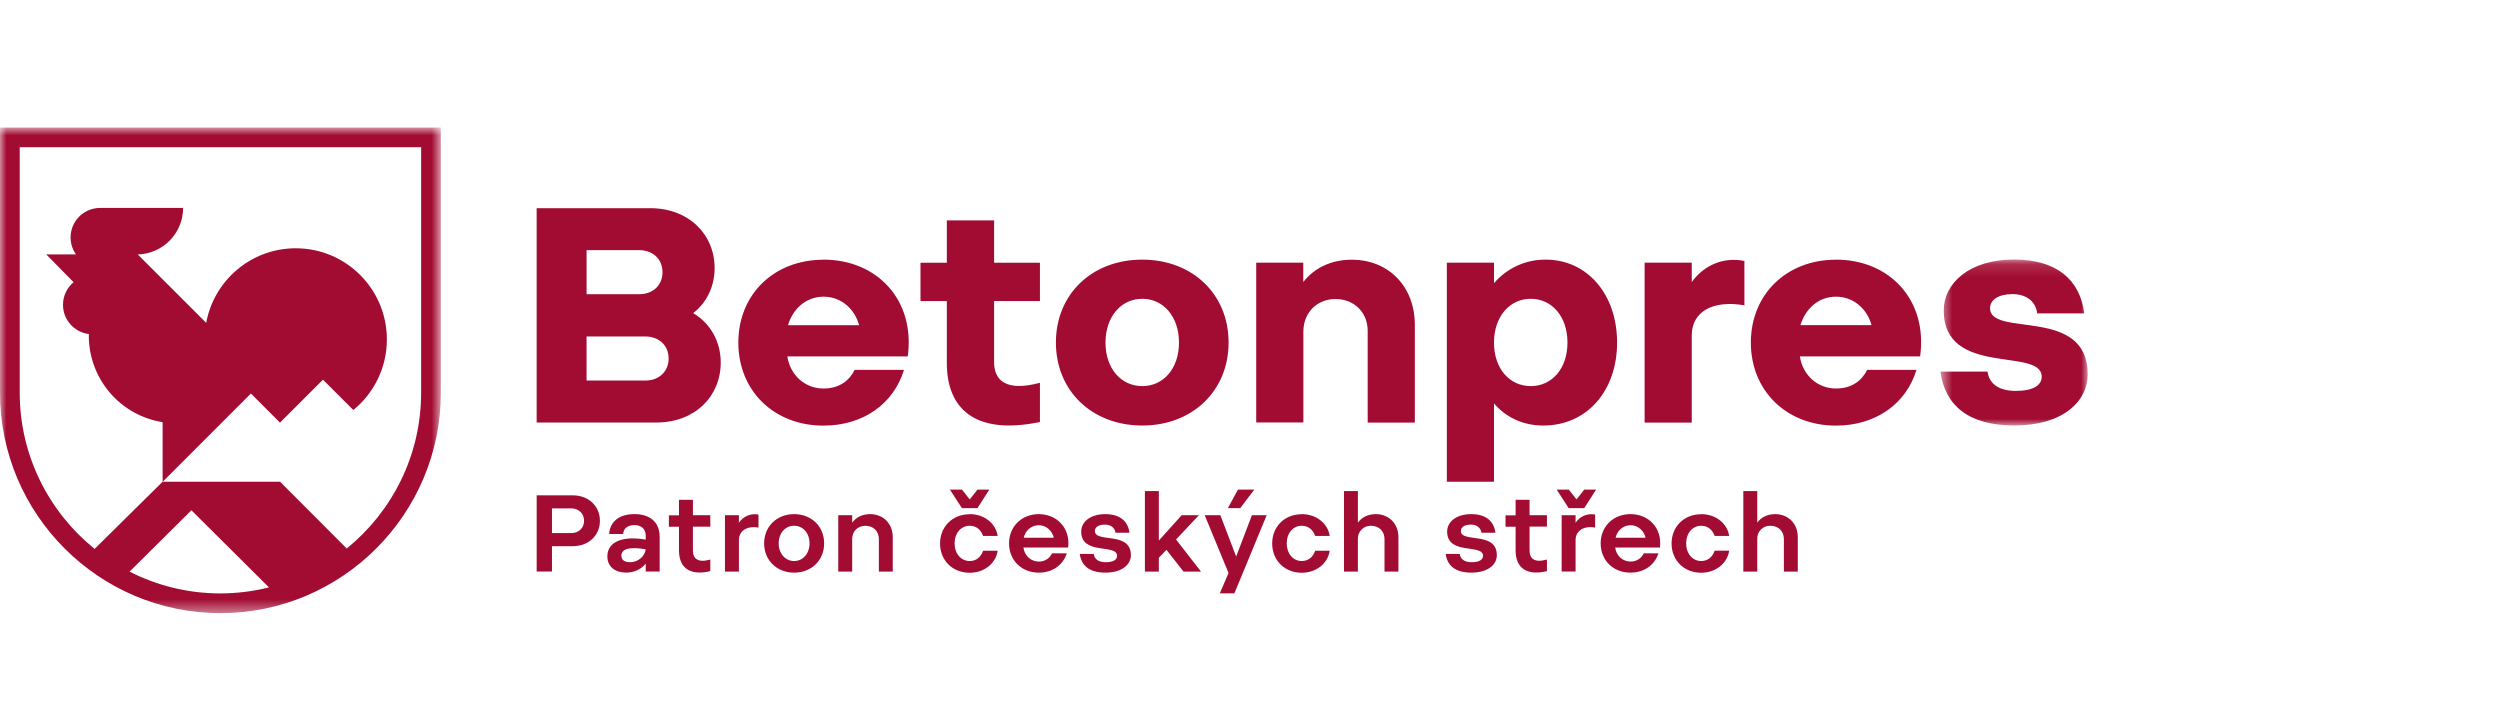 <svg width="194" height="56" viewBox="0 0 194 56" fill="none" xmlns="http://www.w3.org/2000/svg">
<path fill-rule="evenodd" clip-rule="evenodd" d="M50.055 29.532C51.196 29.532 51.885 28.779 51.885 27.822C51.885 26.849 51.196 26.109 50.055 26.109H45.517V29.531L50.055 29.532ZM49.582 22.831C50.723 22.831 51.41 22.093 51.41 21.12C51.41 20.162 50.723 19.409 49.582 19.409H45.518V22.83H49.583L49.582 22.831ZM41.643 16.154H50.459C53.429 16.154 55.454 18.175 55.454 20.806C55.454 22.231 54.836 23.488 53.791 24.299C55.121 25.082 55.929 26.509 55.929 28.13C55.929 30.77 53.911 32.788 50.935 32.788H41.644V16.146L41.643 16.154ZM66.662 25.233C66.355 24.042 65.332 23.023 63.907 23.023C62.504 23.023 61.507 24.022 61.149 25.233H66.662ZM63.907 20.147C68.064 20.147 71.033 23.283 70.443 27.656H61.095C61.333 29.153 62.498 30.149 63.9 30.149C65.161 30.149 65.921 29.51 66.322 28.701H70.15C69.34 31.34 66.987 33.028 63.9 33.028C60.05 33.028 57.295 30.315 57.295 26.585C57.295 22.831 60.072 20.154 63.9 20.154L63.907 20.147ZM73.481 17.104H77.141V20.388H80.699V23.361H77.141V28.09C77.141 29.564 78.115 30.396 80.699 29.705V32.75C75.518 33.817 73.474 31.585 73.474 28.185V23.362H71.43V20.389H73.474V17.105L73.481 17.104ZM88.64 29.962C90.277 29.962 91.489 28.607 91.489 26.586C91.489 24.565 90.278 23.186 88.64 23.186C87.002 23.186 85.787 24.566 85.787 26.586C85.787 28.606 86.998 29.962 88.64 29.962ZM88.64 20.147C92.535 20.147 95.339 22.832 95.339 26.578C95.339 30.325 92.534 33.021 88.64 33.021C84.746 33.021 81.938 30.335 81.938 26.578C81.938 22.823 84.743 20.147 88.64 20.147ZM97.474 20.381H101.134V21.887C101.987 20.794 103.296 20.153 104.897 20.153C107.768 20.153 109.791 22.244 109.791 25.214V32.795H106.133V25.675C106.133 24.248 105.084 23.204 103.637 23.204C102.214 23.204 101.142 24.248 101.142 25.725V32.781H97.482V20.374L97.474 20.381ZM118.787 29.962C120.427 29.962 121.636 28.607 121.636 26.586C121.636 24.565 120.427 23.186 118.787 23.186C117.148 23.186 115.934 24.566 115.934 26.586C115.934 28.606 117.144 29.962 118.787 29.962ZM112.274 20.381H115.934V21.977C116.429 21.397 117.044 20.932 117.738 20.616C118.432 20.3 119.186 20.14 119.948 20.147C123.164 20.147 125.486 22.832 125.486 26.578C125.486 30.325 123.156 33.021 119.757 33.021C118.167 33.021 116.858 32.378 115.934 31.308V37.382H112.274V20.381ZM127.622 20.381H131.28V21.887C132.211 20.603 133.704 19.915 135.366 20.248V23.693C132.944 23.266 131.28 24.17 131.28 26.02V32.794H127.622V20.374V20.381ZM145.229 25.232C144.919 24.042 143.896 23.022 142.469 23.022C141.069 23.022 140.074 24.021 139.715 25.232H145.23H145.229ZM142.469 20.147C146.631 20.147 149.601 23.282 149.003 27.655H139.667C139.906 29.152 141.069 30.148 142.468 30.148C143.73 30.148 144.491 29.509 144.894 28.7H148.72C147.913 31.34 145.557 33.027 142.468 33.027C138.623 33.027 135.866 30.315 135.866 26.584C135.866 22.831 138.646 20.153 142.468 20.153L142.469 20.147Z" fill="#A20B32"/>
<mask id="mask0_554_8101" style="mask-type:luminance" maskUnits="userSpaceOnUse" x="150" y="20" width="12" height="14">
<path d="M150.573 20.139H162V33.021H150.573V20.139Z" fill="#A20B32"/>
</mask>
<g mask="url(#mask0_554_8101)">
<path fill-rule="evenodd" clip-rule="evenodd" d="M154.233 28.835C154.351 29.738 155.063 30.334 156.419 30.334C157.796 30.334 158.437 29.882 158.437 29.239C158.437 26.909 150.834 29.309 150.834 24.082C150.834 22.016 152.782 20.138 156.275 20.138C159.625 20.138 161.406 21.728 161.74 24.319H158.088C157.969 23.392 157.256 22.823 156.162 22.823C155.068 22.823 154.428 23.275 154.428 23.914C154.428 26.22 162.007 23.726 162.007 29.05C162.007 31.14 160.091 33.019 156.306 33.019C152.693 33.019 150.91 31.4 150.579 28.834H154.239L154.233 28.835Z" fill="#A20B32"/>
</g>
<mask id="mask1_554_8101" style="mask-type:luminance" maskUnits="userSpaceOnUse" x="0" y="9" width="35" height="39">
<path d="M0 9.894H34.21V47.579H0V9.894Z" fill="#A20B32"/>
</mask>
<g mask="url(#mask1_554_8101)">
<path fill-rule="evenodd" clip-rule="evenodd" d="M32.68 30.469C32.68 35.347 30.427 39.706 26.905 42.564L21.733 37.381H12.619L7.342 42.595C3.801 39.736 1.53 35.364 1.53 30.469V11.425H32.68V30.469ZM10.056 44.356L14.852 39.597L20.872 45.582C19.639 45.891 18.372 46.048 17.1 46.049C14.562 46.049 12.168 45.435 10.05 44.356L10.056 44.356ZM0 9.894V30.469C0 39.911 7.673 47.58 17.106 47.58C26.539 47.58 34.21 39.904 34.21 30.469V9.894H0Z" fill="#A20B32"/>
</g>
<path fill-rule="evenodd" clip-rule="evenodd" d="M21.733 32.791L25.062 29.461L27.42 31.818C29.007 30.519 30.021 28.548 30.021 26.339C30.021 22.439 26.858 19.266 22.952 19.266C19.485 19.266 16.603 21.762 16.001 25.054L10.692 19.748C10.688 19.75 10.685 19.751 10.678 19.756V19.747C11.622 19.725 12.52 19.335 13.179 18.66C13.839 17.985 14.209 17.079 14.209 16.136H7.765C6.503 16.136 5.477 17.16 5.477 18.425C5.478 18.897 5.624 19.357 5.895 19.743H3.59L5.711 21.897C5.453 22.111 5.246 22.379 5.104 22.683C4.962 22.986 4.888 23.317 4.888 23.652C4.888 24.82 5.764 25.782 6.896 25.922C6.896 25.964 6.892 26.008 6.892 26.059C6.893 27.674 7.47 29.237 8.519 30.466C9.569 31.694 11.023 32.508 12.619 32.761V37.39L19.47 30.536L21.728 32.798L21.733 32.791ZM44.334 41.368C44.925 41.368 45.324 40.954 45.324 40.414C45.324 39.866 44.925 39.452 44.334 39.452H42.833V41.367L44.334 41.368ZM41.651 38.44H44.454C45.695 38.44 46.553 39.292 46.553 40.416C46.553 41.529 45.695 42.383 44.454 42.383H42.833V44.35H41.645V38.446L41.651 38.44ZM48.894 43.627C49.578 43.627 50.057 43.105 50.107 42.626C49.804 42.575 49.492 42.537 49.212 42.537C48.497 42.537 48.218 42.766 48.218 43.112C48.218 43.466 48.478 43.625 48.894 43.625M49.137 41.778C49.401 41.778 49.728 41.811 50.108 41.87V41.567C50.108 41.051 49.769 40.746 49.239 40.746C48.716 40.746 48.389 40.992 48.355 41.44H47.274C47.317 40.564 47.958 39.894 49.232 39.894C50.455 39.894 51.189 40.538 51.189 41.651V44.353H50.108V43.735C49.739 44.191 49.198 44.434 48.582 44.434C47.766 44.434 47.132 44.004 47.132 43.178C47.132 42.301 47.832 41.777 49.138 41.777M52.689 38.783H53.77V39.981H55.12V40.867H53.77V42.714C53.77 43.356 54.15 43.692 55.12 43.422V44.323C53.399 44.73 52.69 43.93 52.69 42.722V40.875H51.905V39.989H52.69V38.791L52.689 38.783ZM56.258 39.981H57.339V40.566C57.676 40.066 58.258 39.813 58.858 39.929V40.942C57.972 40.78 57.339 41.188 57.339 41.915V44.354H56.258V39.979V39.981ZM61.624 43.535C62.308 43.535 62.821 42.96 62.821 42.166C62.821 41.366 62.307 40.798 61.624 40.798C60.941 40.798 60.425 41.366 60.425 42.166C60.425 42.96 60.941 43.535 61.624 43.535ZM61.624 39.896C62.973 39.896 63.954 40.852 63.954 42.168C63.954 43.477 62.973 44.438 61.624 44.438C60.282 44.438 59.296 43.477 59.296 42.168C59.296 40.853 60.281 39.896 61.624 39.896ZM65.048 39.981H66.129V40.555C66.433 40.142 66.925 39.896 67.513 39.896C68.552 39.896 69.278 40.64 69.278 41.686V44.356H68.2V41.821C68.2 41.222 67.77 40.8 67.162 40.8C66.564 40.8 66.13 41.222 66.13 41.83V44.356H65.049V39.981L65.048 39.981ZM73.714 37.995H74.65L75.25 38.756L75.851 37.995H76.77L75.851 39.431H74.644L73.714 37.995ZM75.246 39.896C76.381 39.896 77.271 40.615 77.421 41.591H76.29C76.121 41.112 75.766 40.8 75.246 40.8C74.575 40.8 74.078 41.367 74.078 42.168C74.078 42.962 74.576 43.536 75.246 43.536C75.766 43.536 76.12 43.224 76.29 42.736H77.421C77.271 43.722 76.381 44.446 75.246 44.446C73.916 44.446 72.949 43.486 72.949 42.176C72.949 40.861 73.916 39.905 75.246 39.905V39.896ZM81.774 41.727C81.654 41.214 81.215 40.758 80.607 40.758C79.998 40.758 79.56 41.205 79.442 41.727H81.774ZM80.607 39.896C82.024 39.896 83.07 40.991 82.888 42.487H79.417C79.503 43.13 80.001 43.577 80.607 43.577C80.823 43.583 81.036 43.526 81.219 43.413C81.402 43.299 81.548 43.134 81.638 42.938H82.784C82.49 43.847 81.678 44.437 80.608 44.437C79.274 44.437 78.302 43.477 78.302 42.167C78.302 40.852 79.284 39.896 80.615 39.896L80.607 39.896ZM84.876 42.986C84.928 43.373 85.226 43.627 85.806 43.627C86.413 43.627 86.685 43.422 86.685 43.13C86.685 42.176 83.902 43.113 83.902 41.248C83.902 40.514 84.583 39.896 85.773 39.896C86.902 39.896 87.539 40.445 87.646 41.342H86.565C86.507 40.961 86.213 40.709 85.739 40.709C85.231 40.709 84.963 40.918 84.963 41.205C84.963 42.162 87.758 41.19 87.758 43.086C87.758 43.814 87.064 44.437 85.774 44.437C84.543 44.437 83.903 43.888 83.792 42.986H84.877H84.876ZM88.844 38.108H89.925V41.948L91.699 39.981H93.035L91.261 41.864L93.199 44.356H91.842L90.517 42.666L89.925 43.282V44.356H88.844V38.108ZM96.069 37.995H97.332L96.243 39.431H95.285L96.063 37.995H96.069ZM95.333 44.462L93.486 39.981H94.699L95.926 43.188L97.148 39.981H98.294L95.789 46.042H94.658L95.333 44.469V44.462ZM101.01 39.896C102.15 39.896 103.038 40.615 103.187 41.591H102.058C101.887 41.112 101.537 40.8 101.011 40.8C100.345 40.8 99.849 41.368 99.849 42.169C99.849 42.961 100.345 43.535 101.011 43.535C101.538 43.535 101.888 43.224 102.058 42.735H103.187C103.038 43.722 102.15 44.445 101.01 44.445C99.686 44.445 98.721 43.485 98.721 42.177C98.721 40.86 99.687 39.905 101.01 39.905M104.294 38.108H105.372V40.556C105.673 40.142 106.164 39.896 106.758 39.896C107.784 39.896 108.518 40.64 108.518 41.686V44.356H107.437V41.821C107.437 41.223 107.006 40.8 106.399 40.8C106.262 40.794 106.126 40.817 105.998 40.866C105.871 40.916 105.755 40.992 105.658 41.089C105.561 41.185 105.486 41.301 105.437 41.429C105.387 41.557 105.365 41.693 105.371 41.83V44.356H104.293V38.108H104.294ZM113.277 42.986C113.327 43.373 113.619 43.627 114.204 43.627C114.811 43.627 115.082 43.422 115.082 43.13C115.082 42.176 112.298 43.113 112.298 41.248C112.298 40.514 112.981 39.896 114.172 39.896C115.301 39.896 115.935 40.445 116.044 41.342H114.963C114.903 40.961 114.611 40.709 114.137 40.709C113.629 40.709 113.362 40.918 113.362 41.205C113.362 42.162 116.154 41.19 116.154 43.086C116.154 43.814 115.47 44.437 114.172 44.437C112.94 44.437 112.298 43.888 112.188 42.986H113.277ZM117.612 38.783H118.693V39.98H120.042V40.866H118.693V42.713C118.693 43.355 119.074 43.691 120.042 43.421V44.322C118.322 44.729 117.611 43.93 117.611 42.721V40.874H116.828V39.988H117.611V38.791L117.612 38.783ZM121.184 39.98H122.265V40.565C122.425 40.32 122.655 40.129 122.925 40.015C123.196 39.902 123.493 39.872 123.781 39.929V40.941C122.897 40.78 122.265 41.188 122.265 41.914V44.353H121.184V39.98ZM120.803 37.995H121.74L122.338 38.756L122.936 37.995H123.858L122.936 39.431H121.729L120.801 37.995H120.803ZM127.695 41.727C127.578 41.214 127.138 40.757 126.532 40.757C125.927 40.757 125.487 41.204 125.371 41.727H127.695H127.695ZM126.532 39.896C127.949 39.896 128.995 40.99 128.811 42.487H125.339C125.419 43.13 125.918 43.576 126.526 43.576C126.741 43.582 126.954 43.525 127.137 43.411C127.32 43.297 127.466 43.133 127.557 42.937H128.694C128.402 43.847 127.588 44.437 126.518 44.437C125.182 44.437 124.211 43.476 124.211 42.166C124.211 40.852 125.195 39.895 126.526 39.895L126.532 39.896ZM132.008 39.896C133.147 39.896 134.034 40.614 134.185 41.59H133.057C132.886 41.111 132.532 40.8 132.008 40.8C131.344 40.8 130.845 41.367 130.845 42.168C130.845 42.96 131.343 43.535 132.008 43.535C132.533 43.535 132.887 43.224 133.057 42.734H134.185C134.033 43.721 133.147 44.445 132.008 44.445C130.683 44.445 129.714 43.484 129.714 42.176C129.714 40.86 130.683 39.905 132.008 39.905M135.282 38.107H136.363V40.555C136.664 40.141 137.157 39.896 137.745 39.896C138.782 39.896 139.508 40.639 139.508 41.685V44.355H138.429V41.82C138.429 41.222 138 40.8 137.391 40.8C137.254 40.794 137.118 40.816 136.99 40.866C136.862 40.915 136.747 40.991 136.65 41.088C136.553 41.185 136.478 41.301 136.428 41.428C136.379 41.556 136.357 41.693 136.363 41.829V44.355H135.282V38.107Z" fill="#A20B32"/>
</svg>
